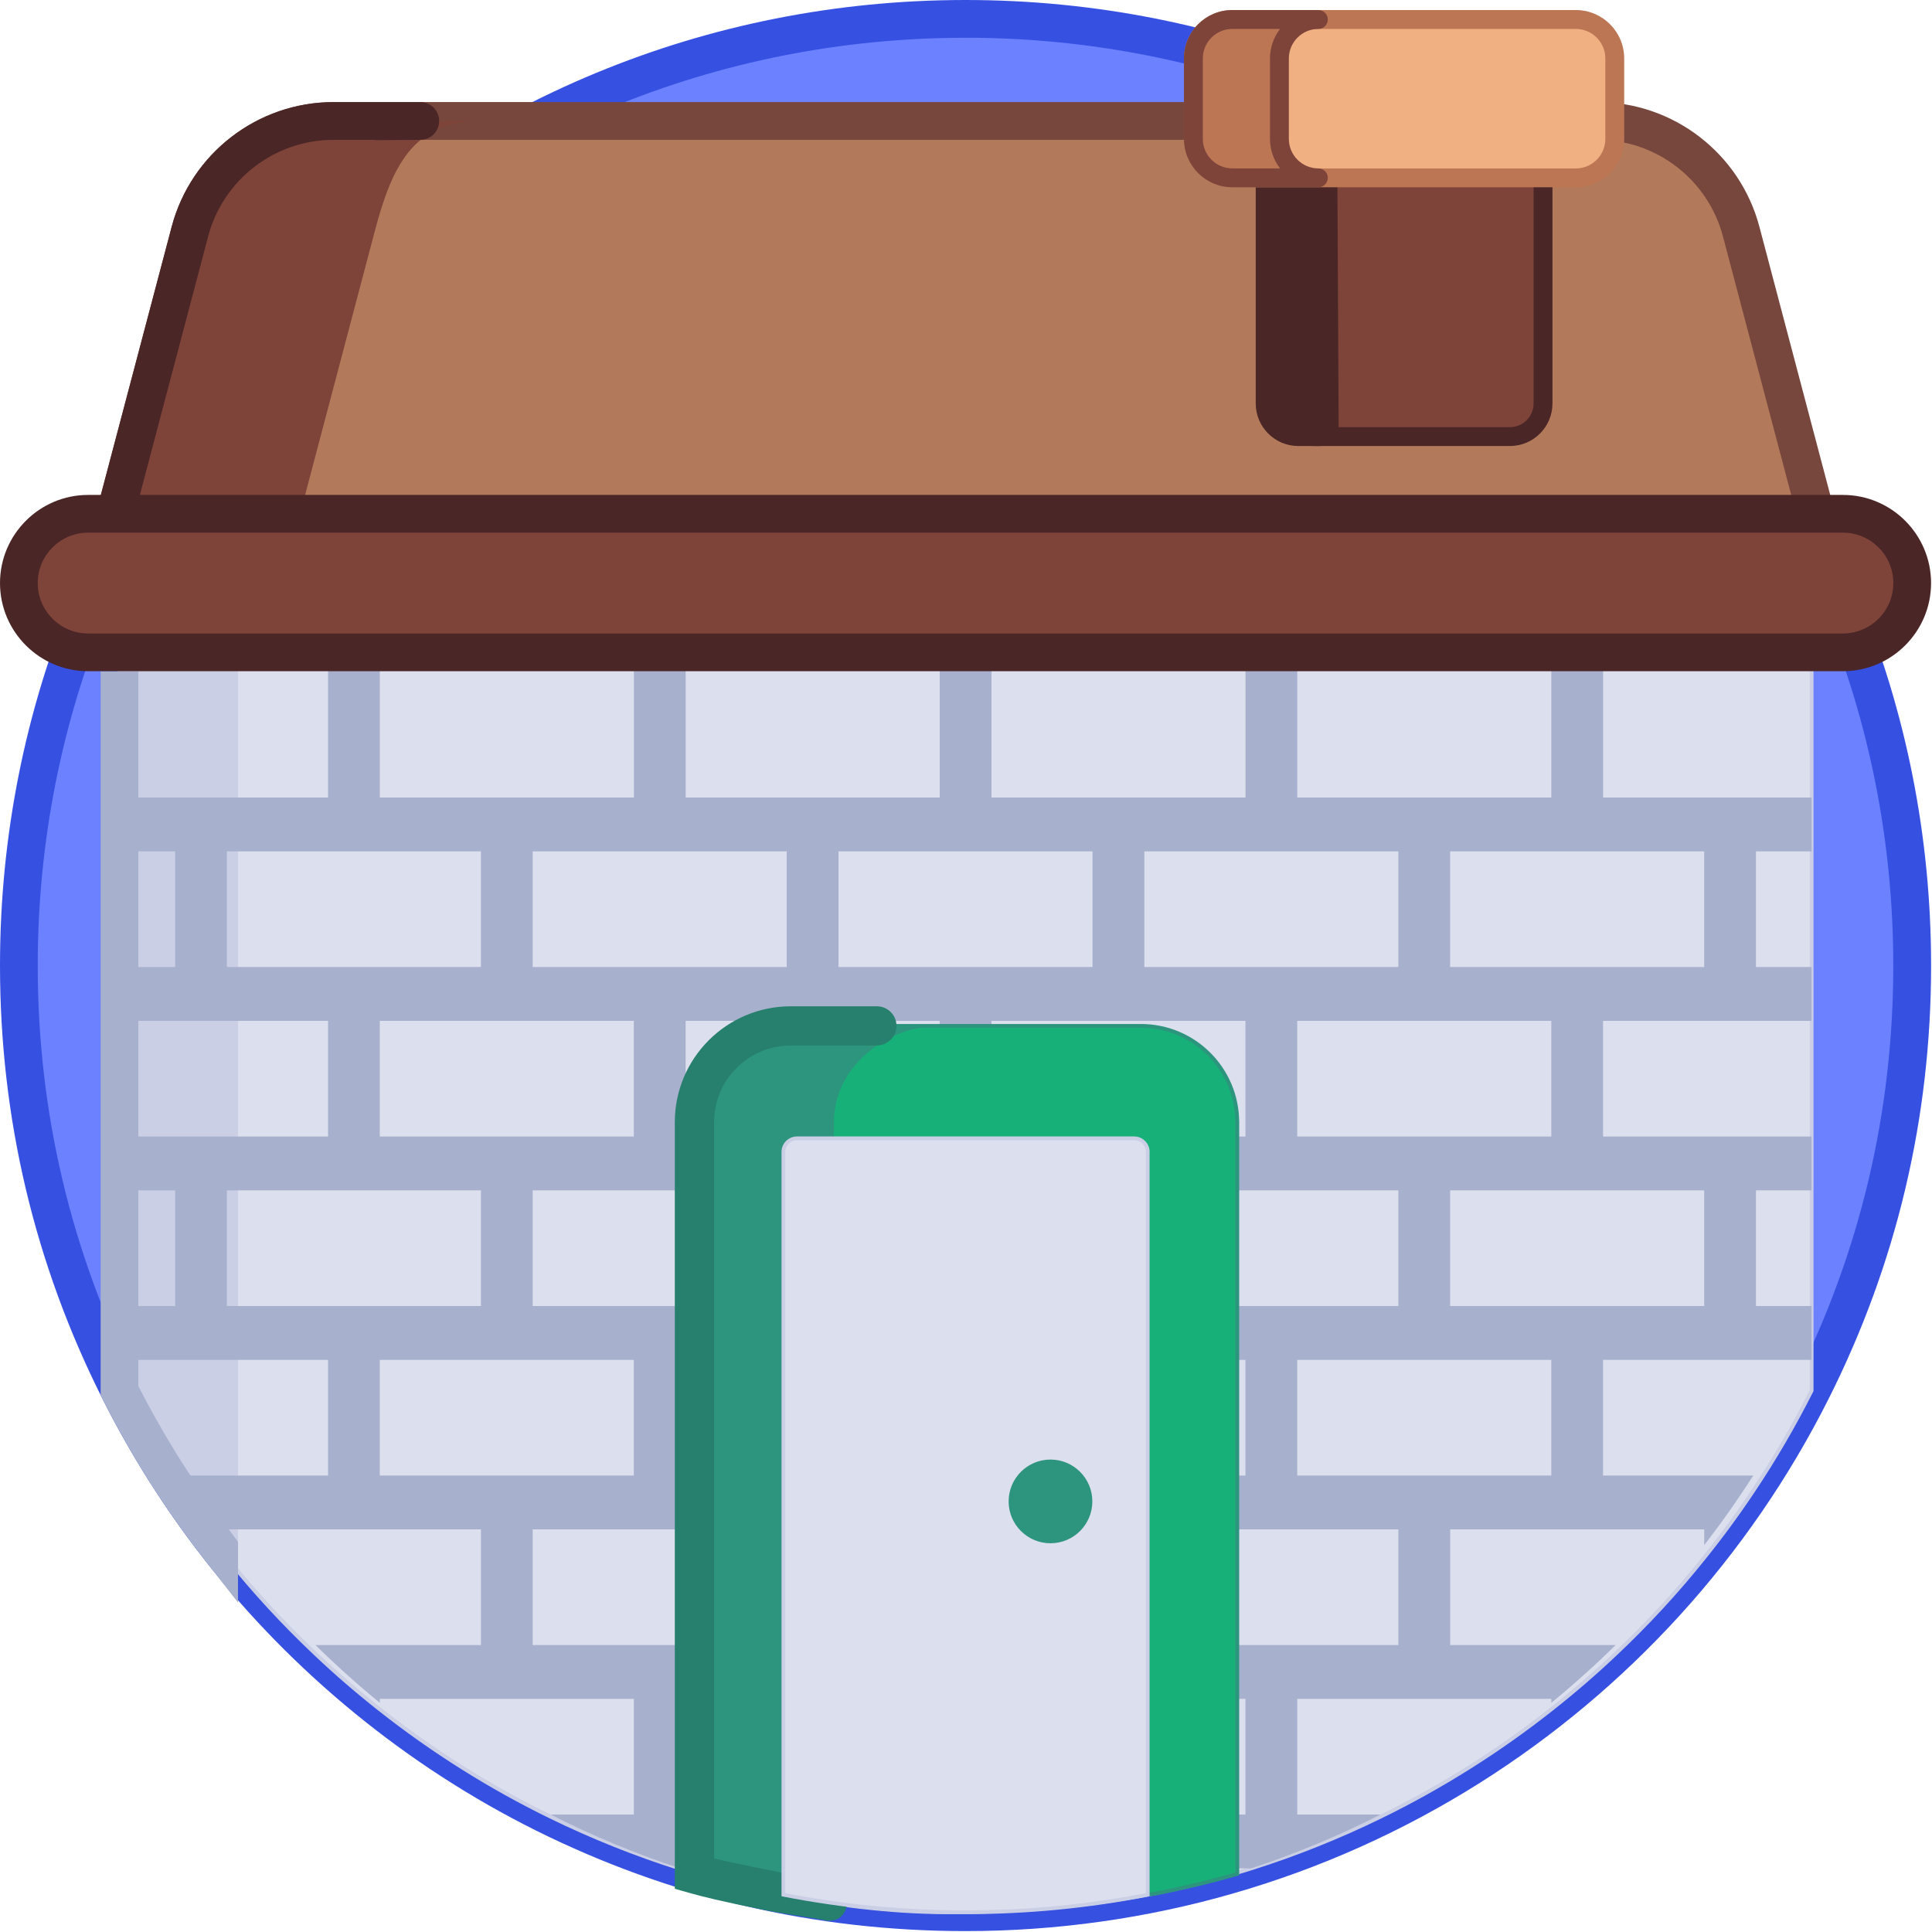<?xml version="1.0" encoding="UTF-8" standalone="no"?>
<!DOCTYPE svg PUBLIC "-//W3C//DTD SVG 1.1//EN" "http://www.w3.org/Graphics/SVG/1.1/DTD/svg11.dtd">
<svg width="100%" height="100%" viewBox="0 0 512 512" version="1.1" xmlns="http://www.w3.org/2000/svg" xmlns:xlink="http://www.w3.org/1999/xlink" xml:space="preserve" xmlns:serif="http://www.serif.com/" style="fill-rule:evenodd;clip-rule:evenodd;">
    <g transform="matrix(1,0,0,1,-31.46,-132.08)">
        <g id="OCCUPANT">
            <g>
                <path d="M538.21,387.96C538.21,428.46 528.61,466.73 511.55,500.6C470.29,582.59 385.38,638.84 287.33,638.84C206.96,638.84 135.41,601.04 89.51,542.25C79.41,529.32 70.55,515.38 63.11,500.6C46.06,466.73 36.45,428.46 36.45,387.96C36.45,249.41 148.78,137.08 287.33,137.08C425.88,137.08 538.21,249.41 538.21,387.96Z" style="fill:rgb(107,129,255);fill-rule:nonzero;"/>
                <path d="M287.34,643.84C247.26,643.84 208.88,634.83 173.27,617.07C139.32,600.13 108.99,575.33 85.58,545.33C75.25,532.11 66.19,517.82 58.65,502.85C40.61,467.02 31.46,428.36 31.46,387.96C31.46,319.62 58.08,255.36 106.41,207.03C154.74,158.7 219,132.08 287.34,132.08C355.68,132.08 419.94,158.7 468.27,207.03C516.6,255.36 543.22,319.61 543.22,387.96C543.22,428.36 534.07,467.01 516.03,502.85C495.04,544.57 463.01,579.78 423.41,604.7C382.71,630.31 335.66,643.84 287.34,643.84ZM287.34,142.09C221.67,142.09 159.92,167.67 113.48,214.11C67.04,260.55 41.46,322.3 41.46,387.97C41.46,426.79 50.25,463.93 67.58,498.36C74.82,512.74 83.52,526.47 93.45,539.18C115.96,568.01 145.1,591.85 177.73,608.12C211.94,625.19 248.82,633.84 287.33,633.84C333.76,633.84 378.97,620.84 418.07,596.23C456.13,572.29 486.91,538.44 507.08,498.35C524.41,463.92 533.2,426.78 533.2,387.96C533.2,322.29 507.62,260.54 461.18,214.1C414.74,167.66 352.99,142.08 287.32,142.08L287.34,142.09Z" style="fill:rgb(54,80,226);fill-rule:nonzero;"/>
            </g>
            <g>
                <path d="M511.56,306.61L511.56,500.61C506.94,509.79 501.77,518.65 496.1,527.14C492.03,533.25 487.7,539.15 483.11,544.86C475.89,553.89 468.03,562.4 459.63,570.33C454.18,575.49 448.49,580.4 442.59,585.05C428.64,596.07 413.46,605.64 397.33,613.52C386.32,618.9 374.85,623.5 363,627.24C360.88,627.91 358.76,628.55 356.61,629.17C353.03,630.2 325.92,638.85 282.55,638.85C250.84,638.85 220.48,629.86 218.07,629.17C215.92,628.55 213.8,627.91 211.68,627.24C199.84,623.5 188.38,618.9 177.36,613.52C161.22,605.64 146.06,596.08 132.09,585.05C126.19,580.4 120.5,575.5 115.05,570.33C106.65,562.4 98.79,553.89 91.57,544.86C86.97,539.16 82.64,533.25 78.58,527.14C72.91,518.65 67.73,509.79 63.12,500.61L63.12,306.61L511.56,306.61Z" style="fill:rgb(220,223,238);fill-rule:nonzero;stroke:rgb(203,207,229);stroke-width:1px;"/>
                <path d="M94.52,306.61L94.52,542.26C84.42,529.33 70.56,515.39 63.12,500.61L63.12,306.61L94.52,306.61Z" style="fill:rgb(203,207,229);fill-rule:nonzero;"/>
                <path d="M84.52,526.98C82.2,523.6 79.96,520.15 77.81,516.66L77.81,516.65C74.35,511.03 71.12,505.28 68.13,499.41L68.13,309.99L58.13,309.99L58.13,501.79L58.66,502.85C66.19,517.82 75.25,532.11 85.59,545.33L94.53,556.77L94.53,540.68C91.1,536.15 87.5,531.05 84.53,526.7L84.53,526.98L84.52,526.98Z" style="fill:rgb(167,176,204);fill-rule:nonzero;"/>
                <path d="M511.56,357.7L511.56,343.43L456.3,343.43L456.3,304.96L442.58,304.96L442.58,343.43L375.25,343.43L375.25,304.96L361.53,304.96L361.53,343.43L294.21,343.43L294.21,304.96L280.49,304.96L280.49,343.43L213.17,343.43L213.17,304.96L199.45,304.96L199.45,343.43L132.12,343.43L132.12,304.96L118.4,304.96L118.4,343.43L63.14,343.43L63.14,357.7L77.88,357.7L77.88,388.35L63.14,388.35L63.14,402.62L118.4,402.62L118.4,433.27L63.14,433.27L63.14,447.54L77.88,447.54L77.88,478.19L63.14,478.19L63.14,492.46L118.4,492.46L118.4,523.11L78.6,523.11C82.67,529.46 87,535.61 91.59,541.54L91.59,537.38L158.92,537.38L158.92,568.03L115.07,568.03C120.52,573.4 126.21,578.51 132.11,583.34L132.11,582.3L199.44,582.3L199.44,612.95L177.37,612.95C188.39,618.55 199.85,623.33 211.69,627.22L363,627.22C374.85,623.33 386.31,618.55 397.33,612.95L375.25,612.95L375.25,582.3L442.58,582.3L442.58,583.34C448.48,578.51 454.17,573.4 459.62,568.03L415.77,568.03L415.77,537.38L483.1,537.38L483.1,541.54C487.7,535.61 492.03,529.46 496.09,523.11L456.29,523.11L456.29,492.46L511.55,492.46L511.55,478.19L496.81,478.19L496.81,447.54L511.55,447.54L511.55,433.27L456.29,433.27L456.29,402.62L511.55,402.62L511.55,388.35L496.81,388.35L496.81,357.7L511.56,357.7ZM334.72,357.7L402.04,357.7L402.04,388.35L334.72,388.35L334.72,357.7ZM172.63,447.54L239.95,447.54L239.95,478.19L172.63,478.19L172.63,447.54ZM132.1,433.27L132.1,402.62L199.43,402.62L199.43,433.27L132.1,433.27ZM321,447.54L321,478.19L253.68,478.19L253.68,447.54L321,447.54ZM294.2,433.27L294.2,402.62L361.52,402.62L361.52,433.27L294.2,433.27ZM280.48,433.27L213.16,433.27L213.16,402.62L280.48,402.62L280.48,433.27ZM213.16,492.46L280.48,492.46L280.48,523.11L213.16,523.11L213.16,492.46ZM253.68,537.38L321,537.38L321,568.03L253.68,568.03L253.68,537.38ZM294.2,523.11L294.2,492.46L361.52,492.46L361.52,523.11L294.2,523.11ZM334.72,478.19L334.72,447.54L402.04,447.54L402.04,478.19L334.72,478.19ZM375.24,433.27L375.24,402.62L442.57,402.62L442.57,433.27L375.24,433.27ZM253.67,357.7L320.99,357.7L320.99,388.35L253.67,388.35L253.67,357.7ZM172.63,357.7L239.95,357.7L239.95,388.35L172.63,388.35L172.63,357.7ZM91.58,388.35L91.58,357.7L158.91,357.7L158.91,388.35L91.58,388.35ZM91.58,478.19L91.58,447.54L158.91,447.54L158.91,478.19L91.58,478.19ZM132.1,523.11L132.1,492.46L199.43,492.46L199.43,523.11L132.1,523.11ZM172.63,568.03L172.63,537.38L239.95,537.38L239.95,568.03L172.63,568.03ZM280.48,612.95L213.16,612.95L213.16,582.3L280.48,582.3L280.48,612.95ZM361.52,612.95L294.2,612.95L294.2,582.3L361.52,582.3L361.52,612.95ZM402.04,568.03L334.72,568.03L334.72,537.38L402.04,537.38L402.04,568.03ZM442.57,523.11L375.24,523.11L375.24,492.46L442.57,492.46L442.57,523.11ZM483.09,447.54L483.09,478.19L415.76,478.19L415.76,447.54L483.09,447.54ZM483.09,388.35L415.76,388.35L415.76,357.7L483.09,357.7L483.09,388.35Z" style="fill:rgb(167,176,204);fill-rule:nonzero;"/>
            </g>
            <g>
                <path d="M454.81,164.13L119.86,164.13C101.98,164.13 86.35,176.17 81.78,193.45L55.37,293.44L519.29,293.44L492.88,193.45C488.31,176.17 472.68,164.13 454.8,164.13L454.81,164.13Z" style="fill:rgb(178,121,90);fill-rule:nonzero;"/>
                <path d="M525.79,298.45L48.88,298.45L76.95,192.18C82.09,172.72 99.73,159.13 119.86,159.13L454.81,159.13C474.93,159.13 492.58,172.72 497.72,192.18L525.79,298.45ZM61.87,288.45L512.81,288.45L488.06,194.73C484.08,179.66 470.41,169.13 454.82,169.13L119.86,169.13C104.27,169.13 90.6,179.66 86.62,194.73L61.87,288.45Z" style="fill:rgb(119,71,61);fill-rule:nonzero;"/>
                <path d="M158.82,164.14C140.95,164.14 135.31,176.17 130.75,193.46L104.34,293.45L55.38,293.45L81.79,193.46C86.36,176.17 101.99,164.14 119.86,164.14L158.82,164.14Z" style="fill:rgb(126,68,58);fill-rule:nonzero;"/>
                <path d="M90.49,288.45L61.87,288.45L86.62,194.74C90.6,179.67 104.27,169.14 119.86,169.14L130.78,169.14C130.78,169.14 130.72,169.19 130.69,169.22C130.69,169.22 142.08,169.14 142.84,169.14C145.6,169.14 147.84,166.9 147.84,164.14C147.84,161.38 145.6,159.14 142.84,159.14L119.87,159.14C99.75,159.14 82.1,172.73 76.96,192.18L50.55,292.17C50.15,293.67 50.48,295.27 51.42,296.5C52.37,297.73 53.83,298.45 55.38,298.45L94.34,298.45C96.61,298.45 98.59,296.92 99.17,294.73L107.43,263.44L97.09,263.44L90.48,288.45L90.49,288.45Z" style="fill:rgb(75,38,38);fill-rule:nonzero;"/>
                <path d="M519.85,304.96L54.82,304.96C44.68,304.96 36.46,296.74 36.46,286.6C36.46,276.46 44.68,268.24 54.82,268.24L519.85,268.24C529.99,268.24 538.21,276.46 538.21,286.6C538.21,296.74 529.99,304.96 519.85,304.96Z" style="fill:rgb(126,68,58);fill-rule:nonzero;"/>
                <path d="M519.85,309.96L54.82,309.96C41.94,309.96 31.46,299.48 31.46,286.6C31.46,273.72 41.94,263.24 54.82,263.24L519.85,263.24C532.73,263.24 543.21,273.72 543.21,286.6C543.21,299.48 532.73,309.96 519.85,309.96ZM54.82,273.24C47.45,273.24 41.46,279.23 41.46,286.6C41.46,293.97 47.45,299.96 54.82,299.96L519.85,299.96C527.22,299.96 533.21,293.97 533.21,286.6C533.21,279.23 527.22,273.24 519.85,273.24L54.82,273.24Z" style="fill:rgb(75,38,38);fill-rule:nonzero;"/>
            </g>
            <g>
                <path d="M359.36,429.48L359.36,628.69C352.22,630.74 344.94,632.49 337.56,633.92C321.34,637.09 304.58,601.18 287.43,601.18C270.28,601.18 253.52,637.08 237.3,633.92C229.92,632.49 222.65,630.73 215.5,628.69L215.5,429.48C215.5,415.38 226.93,403.95 241.03,403.95L333.82,403.95C347.93,403.95 359.35,415.39 359.35,429.48L359.36,429.48Z" style="fill:rgb(23,176,120);fill-rule:nonzero;stroke:rgb(45,148,126);stroke-width:1px;"/>
                <path d="M280.31,403.95C266.2,403.95 252.48,415.09 252.48,429.18L250.81,636.18C245.47,635.01 220.72,630.18 215.5,628.69L215.5,429.48C215.5,415.38 226.93,403.95 241.03,403.95L280.31,403.95Z" style="fill:rgb(45,148,126);fill-rule:nonzero;"/>
                <path d="M245.67,629.81C244.7,629.61 243.65,629.4 242.54,629.18C235.74,627.8 226.26,625.88 220.69,624.62L220.69,429.49C220.69,418.26 229.8,409.15 241.03,409.15L263.65,409.15C266.15,409.15 268.44,407.48 268.93,405.03C269.6,401.69 267.06,398.76 263.84,398.76L241.02,398.76C224.05,398.76 210.29,412.52 210.29,429.49L210.29,628.7C210.29,629.77 210.28,631.27 210.29,632.62C212.02,633.14 212.85,633.34 214.05,633.69C217.58,634.7 221.81,635.77 234.17,638.28C238.26,639.11 248.1,640.54 249.7,640.89C250.07,640.97 250.42,641.1 250.79,641.1C251.96,641.1 253.1,640.99 254.02,640.25C255.24,639.27 255.96,637.8 255.97,636.23L245.64,629.82L245.67,629.81Z" style="fill:rgb(39,128,109);fill-rule:nonzero;"/>
                <path d="M335.61,437.34L335.61,634.2C319.99,637.25 303.85,638.85 287.34,638.85C270.83,638.85 254.69,637.25 239.07,634.2L239.07,437.34C239.07,435.36 240.69,433.75 242.67,433.75L332.02,433.75C334,433.75 335.62,435.36 335.62,437.34L335.61,437.34Z" style="fill:rgb(220,223,238);fill-rule:nonzero;stroke:rgb(203,207,229);stroke-width:1px;"/>
                <circle cx="309.85" cy="529.97" r="11.09" style="fill:rgb(45,148,126);"/>
            </g>
            <g>
                <path d="M375.52,164.14L431.6,164.14C436.45,164.14 440.38,168.07 440.38,172.92L440.38,239C440.38,243.85 436.45,247.78 431.6,247.78L375.52,247.78C370.67,247.78 366.74,243.85 366.74,239L366.74,172.92C366.74,168.07 370.67,164.14 375.52,164.14Z" style="fill:rgb(126,68,58);fill-rule:nonzero;"/>
                <path d="M431.6,250.28L375.52,250.28C369.3,250.28 364.24,245.22 364.24,239L364.24,172.92C364.24,166.7 369.3,161.64 375.52,161.64L431.6,161.64C437.82,161.64 442.88,166.7 442.88,172.92L442.88,239C442.88,245.22 437.82,250.28 431.6,250.28ZM375.52,166.64C372.06,166.64 369.24,169.46 369.24,172.92L369.24,239C369.24,242.46 372.06,245.28 375.52,245.28L431.6,245.28C435.06,245.28 437.88,242.46 437.88,239L437.88,172.92C437.88,169.46 435.06,166.64 431.6,166.64L375.52,166.64Z" style="fill:rgb(75,38,38);fill-rule:nonzero;"/>
                <path d="M376.29,161.7C381.55,161.7 385.82,165.95 385.84,171.21L386.22,245.91C386.25,251.2 381.94,250.22 376.64,250.22C371.38,250.22 367.11,245.97 367.09,240.71L366.74,171.31C366.71,166.02 371,161.71 376.29,161.71L376.29,161.7Z" style="fill:rgb(75,38,38);fill-rule:nonzero;"/>
                <path d="M449.07,179.21L358.03,179.21C352.33,179.21 347.71,174.59 347.71,168.89L347.71,147.56C347.71,141.86 352.33,137.24 358.03,137.24L449.07,137.24C454.77,137.24 459.39,141.86 459.39,147.56L459.39,168.89C459.39,174.59 454.77,179.21 449.07,179.21Z" style="fill:rgb(241,176,130);fill-rule:nonzero;"/>
                <path d="M449.07,181.71L358.03,181.71C350.96,181.71 345.21,175.96 345.21,168.89L345.21,147.56C345.21,140.49 350.96,134.74 358.03,134.74L449.07,134.74C456.14,134.74 461.89,140.49 461.89,147.56L461.89,168.89C461.89,175.96 456.14,181.71 449.07,181.71ZM358.03,139.75C353.72,139.75 350.21,143.26 350.21,147.57L350.21,168.9C350.21,173.21 353.72,176.72 358.03,176.72L449.07,176.72C453.38,176.72 456.89,173.21 456.89,168.9L456.89,147.57C456.89,143.26 453.38,139.75 449.07,139.75L358.03,139.75Z" style="fill:rgb(188,118,84);fill-rule:nonzero;"/>
                <path d="M380.84,179.21L358.04,179.21C352.34,179.21 347.72,174.59 347.72,168.89L347.72,147.57C347.72,141.88 352.34,137.25 358.04,137.25L380.84,137.25C375.15,137.25 370.52,141.88 370.52,147.57L370.52,168.89C370.52,174.59 375.15,179.21 380.84,179.21Z" style="fill:rgb(188,118,84);fill-rule:nonzero;"/>
                <path d="M380.84,181.71L358.04,181.71C350.97,181.71 345.22,175.96 345.22,168.89L345.22,147.57C345.22,140.5 350.97,134.75 358.04,134.75L380.84,134.75C382.22,134.75 383.34,135.87 383.34,137.25C383.34,138.63 382.22,139.75 380.84,139.75C376.53,139.75 373.02,143.26 373.02,147.57L373.02,168.89C373.02,173.2 376.53,176.71 380.84,176.71C382.22,176.71 383.34,177.83 383.34,179.21C383.34,180.59 382.22,181.71 380.84,181.71ZM358.04,139.75C353.73,139.75 350.22,143.26 350.22,147.57L350.22,168.89C350.22,173.2 353.73,176.71 358.04,176.71L370.69,176.71C369.02,174.54 368.02,171.83 368.02,168.89L368.02,147.57C368.02,144.63 369.02,141.92 370.69,139.75L358.04,139.75Z" style="fill:rgb(126,68,58);fill-rule:nonzero;"/>
            </g>
        </g>
    </g>
</svg>
